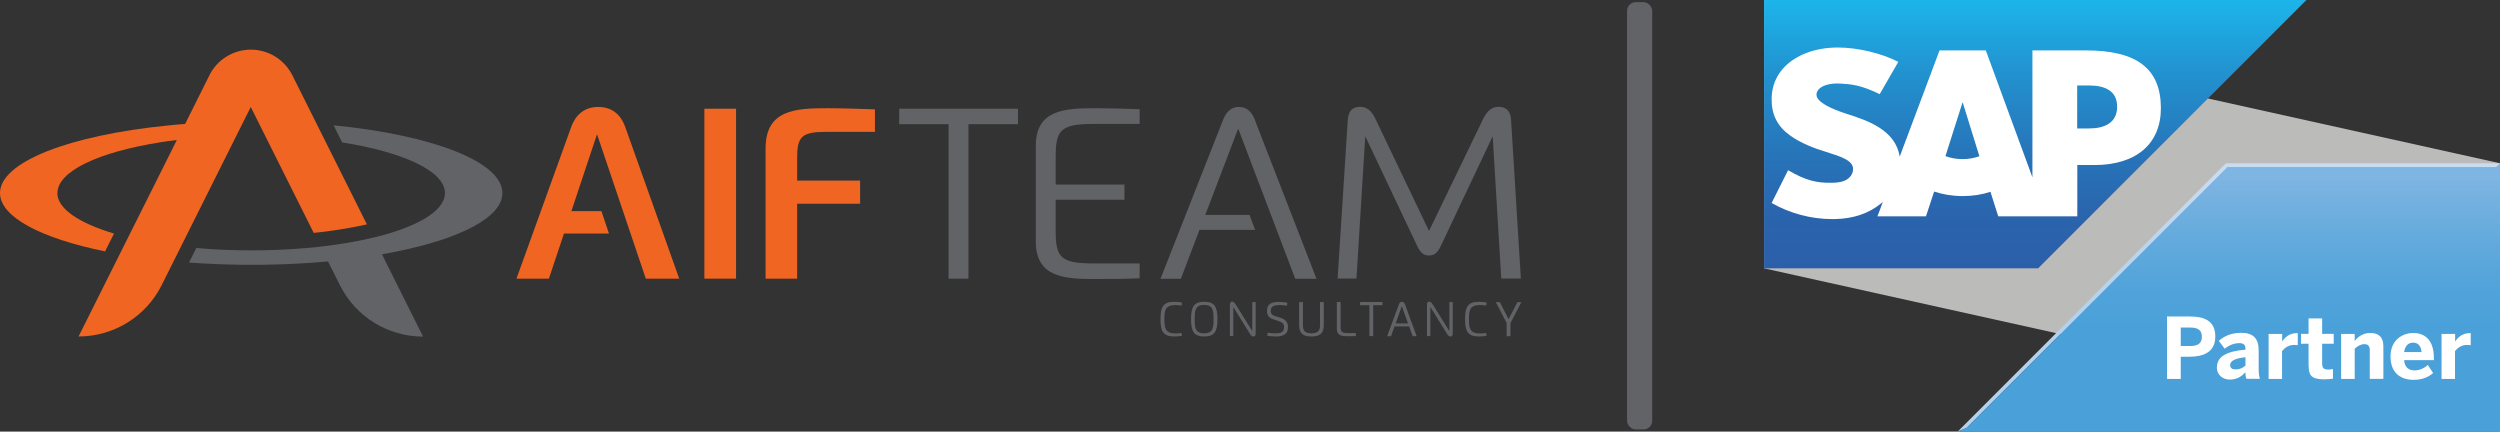 <?xml version="1.0" encoding="UTF-8"?>
<svg id="katman_1" xmlns="http://www.w3.org/2000/svg" xmlns:xlink="http://www.w3.org/1999/xlink" viewBox="0 0 198.9 34.34">
  <rect x="0" y="0" width="198.9" height="34.34" fill="#333333" stroke="none"/>
  <defs>
    <style>
      .cls-1 {
        fill: url(#linear-gradient-2);
      }

      .cls-2, .cls-3 {
        fill: #fff;
      }

      .cls-3, .cls-4 {
        fill-rule: evenodd;
      }

      .cls-4 {
        fill: url(#linear-gradient-3);
      }

      .cls-5 {
        fill: #bbbbba;
      }

      .cls-6 {
        fill: #626366;
      }

      .cls-7 {
        fill: #f16522;
      }

      .cls-8 {
        fill: url(#linear-gradient);
      }
    </style>
    <linearGradient id="linear-gradient" x1="177.32" y1="12.99" x2="177.32" y2="34.34" gradientUnits="userSpaceOnUse">
      <stop offset=".05" stop-color="#c8dcf1"/>
      <stop offset=".3" stop-color="#bcd5ee"/>
      <stop offset=".6" stop-color="#b4d1ed"/>
    </linearGradient>
    <linearGradient id="linear-gradient-2" x1="177.32" y1="12.99" x2="177.32" y2="34.34" gradientUnits="userSpaceOnUse">
      <stop offset=".05" stop-color="#7fb5e2"/>
      <stop offset=".22" stop-color="#6aadde"/>
      <stop offset=".45" stop-color="#52a4da"/>
      <stop offset=".6" stop-color="#4aa1d9"/>
    </linearGradient>
    <linearGradient id="linear-gradient-3" x1="161.92" y1="0" x2="161.92" y2="21.35" gradientUnits="userSpaceOnUse">
      <stop offset="0" stop-color="#1cb5ea"/>
      <stop offset=".29" stop-color="#2290ce"/>
      <stop offset=".57" stop-color="#2775b9"/>
      <stop offset=".81" stop-color="#2a64ad"/>
      <stop offset="1" stop-color="#2c5fa9"/>
    </linearGradient>
  </defs>
  <g>
    <g>
      <polygon class="cls-5" points="198.9 34.34 140.35 21.35 140.35 0 198.9 12.99 198.9 34.34"/>
      <g>
        <polygon class="cls-8" points="177.09 12.99 155.75 34.34 156.47 34.04 177.22 13.29 198.6 13.29 198.9 12.99 177.09 12.99"/>
        <polygon class="cls-1" points="198.9 12.99 198.6 13.29 177.22 13.29 156.47 34.04 155.75 34.34 198.9 34.34 198.9 12.99"/>
      </g>
      <g>
        <path class="cls-2" d="M172.41,30.15v-4.97h1.81c1.06,0,2.03.28,2.03,1.59s-1.05,1.61-2.04,1.61h-.71v1.77h-1.09ZM173.5,27.53h.75c.68,0,.93-.26.93-.74s-.25-.73-.93-.73h-.75v1.47Z"/>
        <path class="cls-2" d="M176.38,29.23c0-.83.7-1.28,2.27-1.41v-.09c0-.26-.13-.43-.48-.43-.46,0-.85.19-1.18.44l-.46-.62c.36-.32.89-.64,1.79-.64.98,0,1.38.48,1.38,1.41v1.38c0,.43.03.69.1.87h-1.08c-.05-.15-.08-.32-.08-.52-.33.37-.72.58-1.25.58s-1.02-.36-1.02-.97ZM178.65,29.08v-.66c-.85.09-1.22.3-1.22.63,0,.23.16.34.4.34.38,0,.64-.13.82-.31Z"/>
        <path class="cls-2" d="M180.49,30.15v-3.58h1.08v.6h0c.2-.3.54-.67,1.21-.67h.03v.96c-.05,0-.23-.02-.29-.02-.43,0-.75.23-.96.49v2.22h-1.08Z"/>
        <path class="cls-2" d="M183.67,29.14v-1.79h-.6v-.79h.6v-1.23h1.08v1.23h.92v.79h-.92v1.55c0,.38.11.5.5.5.12,0,.28-.01.36-.04v.77c-.08.02-.48.05-.71.05-1.06,0-1.22-.38-1.22-1.05Z"/>
        <path class="cls-2" d="M186.26,30.15v-3.58h1.08v.56c.21-.28.61-.64,1.24-.64s1.04.3,1.04,1.04v2.61h-1.08v-2.27c0-.32-.12-.49-.42-.49s-.54.15-.78.36v2.41h-1.08Z"/>
        <path class="cls-2" d="M190.19,28.36c0-1.39,1.06-1.87,1.8-1.87s1.65.37,1.65,2v.16h-2.37c.05.59.38.82.83.82.42,0,.82-.21,1.06-.43l.42.64c-.42.36-.93.54-1.56.54-.94,0-1.83-.48-1.83-1.86ZM192.66,28.01c-.05-.5-.28-.75-.68-.75-.34,0-.63.22-.71.75h1.39Z"/>
        <path class="cls-2" d="M194.25,30.15v-3.58h1.08v.6h0c.2-.3.54-.67,1.21-.67h.03v.96c-.05,0-.23-.02-.29-.02-.43,0-.75.23-.96.49v2.22h-1.08Z"/>
      </g>
      <g>
        <polyline class="cls-4" points="140.35 21.35 162.15 21.35 183.5 0 140.35 0 140.35 21.35"/>
        <path class="cls-3" d="M165.95,4.01h-4.25s0,10.1,0,10.1l-3.71-10.1h-3.68l-3.17,8.45c-.34-2.13-2.54-2.87-4.27-3.42-1.14-.37-2.36-.91-2.35-1.51,0-.49.65-.95,1.92-.88.85.05,1.61.11,3.11.84l1.48-2.57c-1.37-.7-3.26-1.14-4.81-1.14h0c-1.81,0-3.31.59-4.25,1.55-.65.67-1,1.53-1.02,2.48-.02,1.3.45,2.23,1.46,2.96.85.62,1.93,1.03,2.89,1.32,1.18.37,2.14.68,2.13,1.36,0,.25-.1.48-.28.66-.29.3-.75.42-1.37.43-1.2.03-2.1-.16-3.52-1l-1.31,2.61c1.42.81,3.1,1.28,4.81,1.28h.22c1.49-.03,2.69-.45,3.66-1.23.06-.04.1-.09.16-.13l-.43,1.14h3.86l.65-1.97c.68.23,1.45.36,2.27.36s1.55-.12,2.21-.34l.62,1.95h6.29v-4.08h1.37c3.32,0,5.28-1.69,5.28-4.52,0-3.15-1.91-4.6-5.97-4.6ZM156.14,12.66c-.5,0-.96-.09-1.36-.24l1.35-4.25h.03l1.32,4.26c-.4.14-.85.23-1.33.23ZM166.2,10.22h-.94v-3.42h.94c1.25,0,2.24.41,2.24,1.69s-1,1.73-2.24,1.73"/>
      </g>
    </g>
    <path class="cls-6" d="M15.04,20.89c1.58.11,3.23.18,4.94.18s3.33-.06,4.89-.17c.41-.03.82-.06,1.23-.1l.55,1.1.4.8c1.25,2.5,3.81,4.08,6.61,4.08h0l-2.74-5.48-.53-1.07c.4-.07.79-.14,1.17-.22,5.09-1.03,8.41-2.73,8.41-4.65,0-2.5-5.61-4.62-13.43-5.39l.68,1.36c4.87.77,8.18,2.29,8.18,4.03,0,1.27-1.74,2.41-4.55,3.24-.36.11-.73.21-1.13.3-1.25.3-2.67.55-4.2.72-.4.05-.8.09-1.22.12-1.37.12-2.82.18-4.32.18s-2.98-.06-4.36-.19l-.58,1.15Z"/>
    <path class="cls-7" d="M4.57,15.36c0-1.74,3.29-3.26,8.13-4.03.44-.07.9-.14,1.37-.19l-7.82,15.63h0c2.8,0,5.36-1.58,6.61-4.08l7.09-14.18h0l5.01,10.02c.29-.03.58-.06.87-.1,1.21-.15,2.33-.35,3.36-.58l-5.93-11.86c-.63-1.25-1.9-2.04-3.3-2.04h0c-1.4,0-2.68.79-3.3,2.04l-1.93,3.87c-.45.04-.9.07-1.34.12C5.59,10.75,0,12.87,0,15.36c0,1.91,3.3,3.61,8.36,4.64l.71-1.42c-2.78-.83-4.51-1.97-4.51-3.23Z"/>
    <path class="cls-7" d="M56.04,22.17v-13.52h2.52v13.52h-2.52Z"/>
    <path class="cls-7" d="M60.91,22.17v-10.37c0-3.06,2.36-3.19,4.91-3.19,1.01,0,2.74.05,3.79.09v1.79h-3.85c-2,0-2.34.38-2.34,2.1v1.78h5.01v1.84h-5.01v5.96h-2.5Z"/>
    <path class="cls-6" d="M80.98,9.88h-3.93v12.29h-1.58v-12.29h-3.93v-1.23h9.45v1.23Z"/>
    <path class="cls-6" d="M90.67,9.86h-3.6c-2.65,0-3.08.45-3.08,2.59v2.23h5.47v1.21h-5.47v2.5c0,2.14.43,2.57,3.08,2.57h3.6v1.18c-1.14.05-2.44.06-3.54.06-2.43,0-4.72-.12-4.72-2.98v-7.62c0-2.87,2.29-2.99,4.72-2.99.92,0,2.36.03,3.54.08v1.17Z"/>
    <path class="cls-6" d="M113.69,18.38l4.31-8.92c.31-.65.72-.96,1.2-.96.64,0,.98.32,1.02,1.04l.78,12.62h-1.56l-.68-11.32-4.14,8.75c-.23.48-.49.74-.93.74s-.7-.26-.93-.74l-4.14-8.75-.7,11.32h-1.5l.81-12.62c.05-.73.37-1.04,1.01-1.04.47,0,.87.28,1.18.94l4.27,8.93Z"/>
    <path class="cls-7" d="M49.75,10.12c-.39-1.11-1.16-1.61-2.15-1.61s-1.76.5-2.16,1.61l-4.35,12.05h2.58l1.2-3.59h3.58l-.6-1.78h-2.39s2.04-6.12,2.04-6.12l3.88,11.49h2.66l-4.29-12.05Z"/>
    <path class="cls-6" d="M99.84,9.53c-.27-.68-.68-1.02-1.27-1.02s-.99.34-1.26,1.02l-4.98,12.65h1.62l1.48-3.89h4.43l-.45-1.19h-3.52s2.62-6.87,2.62-6.87l4.54,11.95h1.69l-4.91-12.65Z"/>
    <g>
      <path class="cls-6" d="M94.04,26.71c-.17.04-.38.06-.62.06-.88,0-1.09-.42-1.09-1.38s.21-1.38,1.09-1.38c.23,0,.45.02.62.06l-.03.24c-.15-.02-.32-.04-.47-.04-.83,0-.9.4-.9,1.13s.08,1.13.9,1.13c.16,0,.32-.02.47-.04l.03.24Z"/>
      <path class="cls-6" d="M94.76,25.39c0-.98.23-1.38,1.05-1.38s1.05.4,1.05,1.38-.23,1.38-1.05,1.38-1.05-.4-1.05-1.38ZM96.55,25.39c0-.66-.03-1.13-.75-1.13s-.75.47-.75,1.13.03,1.13.75,1.13.75-.47.75-1.13Z"/>
      <path class="cls-6" d="M99.63,26.35v-2.32h.27v2.53c0,.15-.07.21-.18.21s-.18-.06-.27-.2l-1.33-2.15v2.32h-.27v-2.53c0-.15.08-.21.18-.21s.18.07.26.19l1.34,2.15Z"/>
      <path class="cls-6" d="M101.1,24.68c0,.36.15.42.62.55.44.13.75.3.75.78,0,.56-.34.76-.96.76-.29,0-.48-.02-.69-.06l.03-.24c.21.03.46.05.65.05.39,0,.66-.09.66-.49,0-.34-.23-.43-.6-.54-.48-.14-.76-.27-.76-.75,0-.54.33-.72.93-.72.24,0,.49.03.69.06l-.03.24c-.17-.02-.36-.05-.54-.05-.39,0-.74.05-.74.42Z"/>
      <path class="cls-6" d="M105.32,25.87c0,.72-.39.9-.98.9s-.98-.19-.98-.9v-1.84h.3v1.87c0,.42.19.62.68.62s.68-.2.68-.62v-1.87h.3v1.84Z"/>
      <path class="cls-6" d="M107.87,26.74c-.22,0-.43.01-.62.01-.46,0-.89-.02-.89-.6v-2.12h.3v1.95c0,.43.08.52.58.52h.63v.24Z"/>
      <path class="cls-6" d="M109.99,24.28h-.74v2.46h-.3v-2.46h-.74v-.25h1.78v.25Z"/>
      <path class="cls-6" d="M110.36,26.75l.94-2.54c.05-.14.13-.2.24-.2s.19.07.24.2l.93,2.54h-.32l-.28-.78h-1.16l-.28.78h-.31ZM112.02,25.73l-.49-1.38-.49,1.38h.99Z"/>
      <path class="cls-6" d="M115.31,26.35v-2.32h.27v2.53c0,.15-.07.21-.18.21s-.18-.06-.27-.2l-1.33-2.15v2.32h-.27v-2.53c0-.15.08-.21.18-.21s.18.07.26.19l1.34,2.15Z"/>
      <path class="cls-6" d="M118.27,26.71c-.17.04-.38.06-.62.06-.88,0-1.09-.42-1.09-1.38s.21-1.38,1.09-1.38c.23,0,.45.02.62.06l-.03.24c-.15-.02-.32-.04-.47-.04-.83,0-.9.4-.9,1.13s.08,1.13.9,1.13c.16,0,.32-.02.47-.04l.03.24Z"/>
      <path class="cls-6" d="M120.17,26.75h-.3v-1.05l-.86-1.66h.32l.69,1.35.71-1.35h.31l-.87,1.66v1.05Z"/>
    </g>
  </g>
  <rect class="cls-6" x="129.45" y=".17" width="2" height="34" rx=".69" ry=".69"/>
</svg>